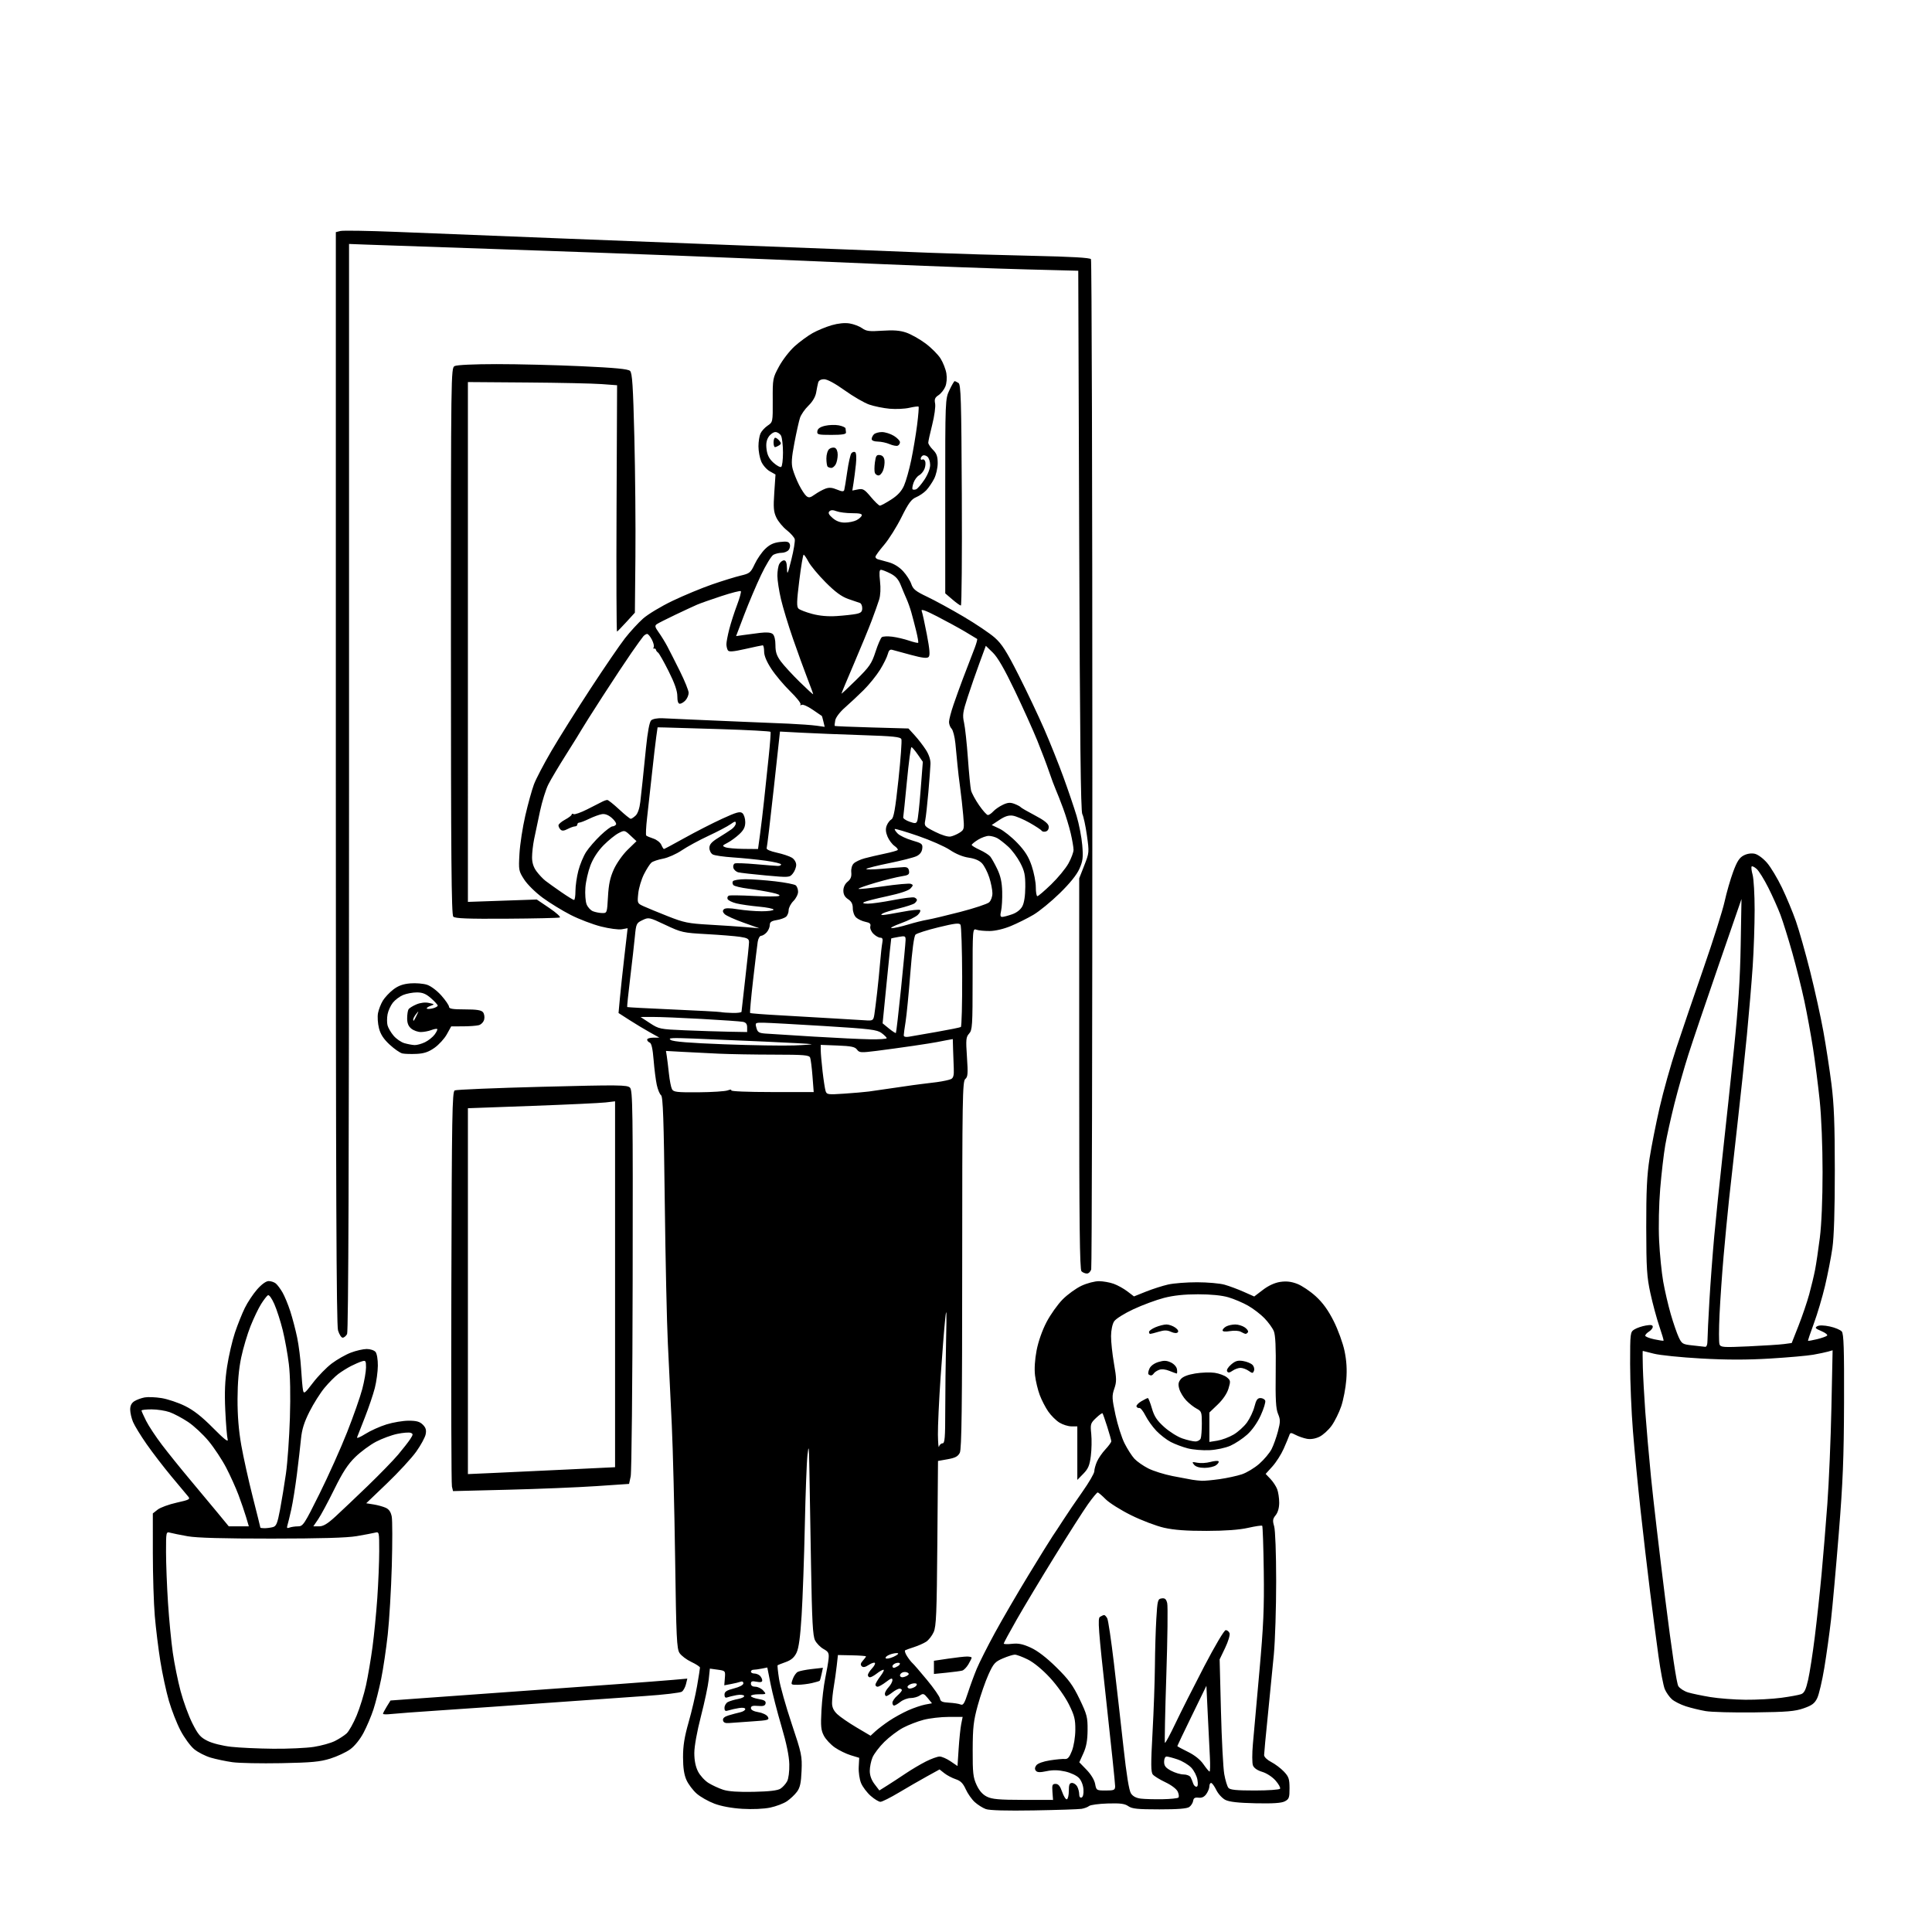 <svg version="1.1" xmlns="http://www.w3.org/2000/svg" xmlns:xlink="http://www.w3.org/1999/xlink" width="1024" height="1024" viewBox="0 0 1024 1024"><path stroke="none" fill="black" fill-rule="evenodd" d="M548.0,959.551C533.317,959.799 524.458,959.552 522.5,958.841C520.85,958.241 518.204,956.569 516.62,955.125C515.036,953.681 512.892,950.62 511.855,948.323C510.438,945.182 509.121,943.865 506.548,943.016C504.665,942.394 501.967,940.976 500.552,939.863L497.98,937.839L491.24,941.557C487.533,943.602 480.838,947.463 476.361,950.137C471.885,952.812 467.513,955.0 466.646,955.0C465.779,955.0 463.458,953.585 461.488,951.855C459.518,950.125 457.226,947.088 456.395,945.105C455.561,943.112 455,939.304 455.142,936.59L455.399,931.68L450.95,930.33C448.502,929.587 444.7,927.735 442.5,926.213C440.3,924.692 437.679,921.884 436.676,919.974C435.136,917.041 434.936,914.941 435.391,906.5C435.687,901.0 436.589,893.35 437.394,889.5C438.2,885.65 439.003,880.962 439.179,879.082C439.453,876.163 439.063,875.424 436.5,874.011C434.85,873.102 432.826,871.04 432.001,869.429C430.787,867.057 430.381,859.469 429.863,829.5C429.512,809.15 429.115,786.2 428.981,778.5C428.77,766.39 428.636,765.378 427.987,771.0C427.574,774.575 426.938,791.45 426.574,808.5C426.209,825.55 425.45,846.925 424.886,856.0C424.161,867.669 423.368,873.519 422.18,875.981C420.974,878.48 419.372,879.869 416.5,880.908C414.3,881.703 412.347,882.465 412.161,882.6C411.974,882.734 412.31,885.99 412.906,889.835C413.503,893.679 416.512,904.353 419.592,913.554C424.896,929.394 425.175,930.724 424.847,938.569C424.576,945.041 424.042,947.473 422.408,949.677C421.257,951.23 418.867,953.486 417.096,954.692C415.326,955.897 411.317,957.417 408.188,958.069C404.836,958.768 398.804,959.033 393.5,958.715C387.861,958.377 382.322,957.358 378.668,955.985C375.46,954.781 371.227,952.382 369.261,950.656C367.295,948.93 364.867,945.713 363.865,943.509C362.592,940.706 362.037,937.062 362.022,931.393C362.006,925.359 362.758,920.627 364.965,912.893C366.596,907.177 368.621,898.504 369.465,893.619C370.309,888.734 371.0,884.349 371.0,883.874C371.0,883.399 368.943,882.043 366.429,880.862C363.915,879.68 361.103,877.56 360.179,876.151C358.692,873.883 358.423,868.153 357.83,826.045C357.461,799.895 356.662,767.925 356.052,755.0C355.443,742.075 354.508,722.725 353.975,712.0C353.441,701.275 352.706,667.525 352.34,637.0C351.817,593.294 351.4,581.287 350.377,580.5C349.663,579.95 348.639,577.475 348.102,575.0C347.564,572.525 346.812,566.588 346.429,561.806C345.956,555.89 345.297,552.944 344.367,552.587C343.615,552.299 343.0,551.599 343.0,551.031C343.0,550.464 344.462,549.992 346.25,549.982L349.5,549.964L344.5,547.19C341.75,545.664 336.876,542.73 333.668,540.668L327.837,536.92L328.542,529.21C328.93,524.97 330.015,514.857 330.952,506.737L332.657,491.974L329.579,492.531C327.879,492.838 322.915,492.178 318.5,491.057C314.1,489.94 306.9,487.189 302.5,484.943C298.1,482.696 291.434,478.612 287.688,475.866C283.881,473.076 279.539,468.806 277.846,466.187C274.912,461.647 274.833,461.218 275.324,452.5C275.602,447.55 277.003,438.429 278.436,432.232C279.869,426.034 281.924,418.609 283.002,415.732C284.081,412.854 288.253,404.875 292.273,398.0C296.293,391.125 305.615,376.275 312.989,365.0C320.362,353.725 328.584,341.701 331.259,338.281C333.934,334.86 338.233,330.18 340.812,327.88C343.39,325.58 350.45,321.333 356.5,318.442C362.55,315.551 372.0,311.632 377.5,309.733C383.0,307.835 389.8,305.738 392.61,305.075C397.352,303.955 397.885,303.516 400.005,298.99C401.261,296.307 403.761,292.686 405.559,290.943C407.955,288.62 410.049,287.636 413.397,287.259C417.024,286.85 418.094,287.082 418.594,288.385C418.94,289.287 418.668,290.695 417.989,291.513C417.311,292.331 415.656,293 414.312,293C412.968,293 410.995,293.467 409.928,294.038C408.861,294.61 405.912,299.447 403.375,304.788C400.838,310.13 396.823,319.597 394.452,325.826L390.142,337.152L393.821,336.618C395.844,336.324 399.876,335.796 402.78,335.444C406.324,335.014 408.542,335.205 409.53,336.025C410.444,336.783 411,339.032 411.0,341.972C411.0,345.618 411.661,347.592 413.889,350.6C415.478,352.745 419.978,357.638 423.889,361.473C427.8,365.308 431.0,368.223 431.0,367.95C431.0,367.678 429.605,363.865 427.901,359.477C426.196,355.09 422.77,345.65 420.287,338.5C417.804,331.35 414.934,321.9 413.91,317.5C412.886,313.1 412.037,307.558 412.024,305.184C412.011,302.811 412.466,299.998 413.035,298.934C413.605,297.87 414.73,297 415.535,297C416.574,297.0 417.032,298.235 417.111,301.25C417.21,305.007 417.482,304.459 419.458,296.521C420.687,291.583 421.484,286.741 421.227,285.761C420.971,284.781 419.068,282.638 416.999,280.999C414.93,279.361 412.45,276.361 411.488,274.333C410.031,271.262 409.847,269.047 410.386,261.073L411.033,251.5L407.975,249.773C406.293,248.823 404.261,246.475 403.458,244.555C402.656,242.635 402.0,239.046 402.0,236.579C402.0,234.112 402.478,231.045 403.062,229.764C403.646,228.482 405.361,226.602 406.873,225.585C409.615,223.742 409.622,223.706 409.564,212.119C409.506,200.739 409.575,200.37 412.925,194.187C414.806,190.715 418.533,185.908 421.207,183.504C423.881,181.099 428.15,177.969 430.693,176.548C433.236,175.127 437.777,173.249 440.784,172.374C444.234,171.372 447.736,171.022 450.271,171.427C452.481,171.781 455.481,172.918 456.936,173.955C459.192,175.561 460.78,175.757 467.672,175.285C473.574,174.881 476.99,175.149 480.307,176.28C482.808,177.132 487.368,179.686 490.441,181.956C493.513,184.226 497.137,187.841 498.494,189.99C499.85,192.139 501.251,195.715 501.606,197.937C501.992,200.352 501.758,203.17 501.025,204.94C500.35,206.569 498.73,208.602 497.425,209.457C495.538,210.694 495.17,211.6 495.627,213.887C495.944,215.469 495.257,220.5 494.101,225.072C492.946,229.642 492.0,233.95 492.0,234.645C492.0,235.34 493.125,237.034 494.5,238.409C496.44,240.349 497.0,241.937 497.0,245.494C497.0,248.05 496.153,251.722 495.087,253.79C494.035,255.83 492.171,258.562 490.945,259.86C489.72,261.158 487.3,262.813 485.568,263.536C483.033,264.595 481.514,266.67 477.777,274.176C475.225,279.304 471.081,285.899 468.568,288.832C466.056,291.764 464,294.591 464.0,295.113C464,295.635 464.562,296.222 465.25,296.417C465.938,296.612 468.507,297.319 470.959,297.989C473.789,298.761 476.614,300.511 478.689,302.776C480.488,304.74 482.44,307.804 483.028,309.585C483.916,312.275 485.345,313.417 491.452,316.317C495.497,318.238 504.138,322.956 510.653,326.801C517.169,330.647 524.622,335.664 527.216,337.952C531.013,341.3 533.482,345.174 539.878,357.819C544.247,366.458 550.345,379.31 553.428,386.379C556.511,393.448 561.102,404.917 563.629,411.866C566.157,418.815 569.294,428.049 570.6,432.386C571.907,436.723 573.264,443.728 573.616,447.951C574.165,454.527 573.947,456.33 572.105,460.494C570.704,463.662 567.073,468.172 561.691,473.429C557.147,477.868 550.87,483.01 547.743,484.855C544.616,486.7 539.232,489.38 535.779,490.812C531.98,492.387 527.525,493.432 524.5,493.457C521.75,493.481 518.598,493.167 517.497,492.761C515.523,492.033 515.493,492.426 515.497,518.9C515.5,543.65 515.354,545.94 513.65,547.829C511.994,549.664 511.873,550.967 512.505,560.23C513.108,569.085 512.978,570.773 511.605,571.913C510.152,573.119 509.999,582.44 509.985,670.372C509.974,746.109 509.695,768.051 508.719,770.0C507.749,771.938 506.309,772.707 502.315,773.419L497.162,774.338L496.809,817.919C496.508,855.097 496.222,862.021 494.865,865.046C493.989,866.996 492.199,869.29 490.886,870.144C489.574,870.998 486.7,872.274 484.5,872.98C482.3,873.685 480.168,874.452 479.761,874.683C479.355,874.915 479.799,876.318 480.747,877.802C481.696,879.286 482.997,880.95 483.638,881.5C484.278,882.05 487.752,886.07 491.356,890.434C494.96,894.797 498.042,899.233 498.205,900.291C498.439,901.814 499.435,902.265 503.0,902.459C505.475,902.595 508.239,903.026 509.142,903.418C510.478,903.998 511.194,902.862 512.985,897.316C514.196,893.567 516.313,887.8 517.69,884.5C519.068,881.2 523.383,872.65 527.279,865.5C531.176,858.35 539.267,844.447 545.259,834.605C551.251,824.763 556.969,815.538 557.965,814.105C558.961,812.672 561.509,808.8 563.628,805.5C565.746,802.2 570.296,795.504 573.74,790.621C577.183,785.737 580.0,780.885 580.0,779.838C580.0,778.792 580.628,776.488 581.396,774.718C582.163,772.948 584.188,770.01 585.896,768.188C587.603,766.367 589.0,764.436 589.0,763.897C589.0,763.359 588.038,759.899 586.862,756.209C585.687,752.519 584.557,749.308 584.352,749.073C584.147,748.838 582.594,749.963 580.9,751.573C578.005,754.326 577.855,754.827 578.382,760.0C578.69,763.025 578.592,768.279 578.163,771.675C577.531,776.692 576.787,778.461 574.192,781.114L571.0,784.38L571.0,770.19L571.0,756.0L567.868,756.0C566.145,756.0 563.283,755.102 561.507,754.004C559.731,752.907 557.069,750.264 555.591,748.132C554.114,746 552.082,742.06 551.077,739.378C550.071,736.695 548.951,732.025 548.588,729.0C548.174,725.545 548.483,720.611 549.42,715.731C550.323,711.024 552.4,705.112 554.69,700.731C556.769,696.754 560.612,691.342 563.232,688.705C565.851,686.068 570.358,682.81 573.247,681.465C576.15,680.113 580.289,679.035 582.5,679.054C584.7,679.072 588.188,679.69 590.252,680.427C592.316,681.163 595.585,682.972 597.517,684.445L601.031,687.125L607.401,684.576C610.905,683.175 616.185,681.484 619.136,680.819C622.086,680.155 629.0,679.617 634.5,679.625C640.0,679.633 646.525,680.207 649.0,680.902C651.475,681.597 656.034,683.29 659.132,684.666L664.764,687.167L669.377,683.646C672.334,681.389 675.624,679.879 678.537,679.442C681.785,678.955 684.363,679.249 687.559,680.469C690.02,681.409 694.438,684.376 697.377,687.062C701.119,690.482 703.968,694.425 706.887,700.222C709.179,704.775 711.759,711.875 712.622,716.0C713.713,721.222 713.998,725.895 713.56,731.384C713.214,735.721 712.013,741.994 710.89,745.325C709.768,748.656 707.474,753.298 705.792,755.64C704.11,757.982 701.175,760.638 699.27,761.542C697.09,762.577 694.637,762.964 692.653,762.588C690.919,762.258 688.242,761.333 686.705,760.53C684.178,759.212 683.854,759.236 683.331,760.786C683.012,761.729 681.679,764.924 680.368,767.887C679.058,770.85 676.373,775.058 674.403,777.239L670.821,781.204L673.347,783.852C674.736,785.308 676.351,787.767 676.936,789.315C677.521,790.863 678.0,794.076 678.0,796.454C678.0,799.185 677.312,801.628 676.134,803.083C674.562,805.024 674.434,805.948 675.321,808.944C675.934,811.017 676.381,823.134 676.393,838.0C676.404,852.025 675.846,869.575 675.154,877.0C674.461,884.425 673.019,899.05 671.949,909.5C670.879,919.95 670.003,929.278 670.002,930.23C670.001,931.22 671.603,932.784 673.75,933.888C675.812,934.949 678.84,937.227 680.477,938.95C683.051,941.66 683.457,942.848 683.477,947.748C683.497,952.783 683.222,953.559 681.0,954.732C679.212,955.676 674.797,955.973 665.5,955.776C656.417,955.583 651.596,955.048 649.5,954.0C647.85,953.175 645.675,950.812 644.668,948.75C643.66,946.688 642.422,945.0 641.918,945.0C641.413,945.0 641.0,945.8 641.0,946.777C641.0,947.755 640.281,949.582 639.402,950.836C638.304,952.404 637.006,953.021 635.251,952.809C633.344,952.578 632.623,952.999 632.405,954.473C632.243,955.558 631.326,957.02 630.365,957.723C629.143,958.616 624.383,959.0 614.531,959.0C602.919,959.0 600.021,958.703 598.03,957.308C596.129,955.977 593.791,955.673 587.068,955.884C582.368,956.031 577.945,956.63 577.24,957.216C576.535,957.801 574.73,958.48 573.229,958.725C571.728,958.97 560.375,959.341 548.0,959.551zM542.317,953.977L558.135,954.0L557.817,949.75C557.542,946.061 557.764,945.5 559.5,945.5C560.956,945.5 561.9,946.657 562.972,949.759C563.782,952.102 564.907,953.86 565.472,953.667C566.038,953.474 566.5,951.444 566.5,949.157C566.5,945.894 566.87,944.998 568.215,944.999C569.158,944.999 570.395,945.87 570.965,946.934C571.534,947.998 572.0,949.836 572.0,951.018C572.0,952.306 572.501,952.99 573.25,952.724C574.016,952.453 574.407,950.806 574.26,948.466C574.117,946.204 573.145,943.719 571.874,942.366C570.662,941.076 567.474,939.578 564.543,938.922C560.906,938.108 557.966,938.059 554.697,938.756C551.241,939.493 549.778,939.438 549.035,938.543C548.357,937.725 548.431,936.793 549.267,935.652C550.005,934.644 552.908,933.591 556.5,933.028C559.8,932.511 563.375,932.181 564.445,932.294C565.902,932.448 566.83,931.37 568.141,928.0C569.145,925.419 569.914,920.678 569.946,916.884C569.992,911.254 569.476,909.222 566.482,903.237C564.478,899.231 560.166,893.182 556.462,889.182C552.504,884.906 547.935,881.15 544.784,879.579C541.937,878.161 538.833,877.0 537.887,877.0C536.94,877.0 534.077,877.895 531.525,878.989C527.373,880.769 526.57,881.672 523.899,887.563C522.257,891.184 519.716,898.501 518.252,903.824C515.975,912.103 515.584,915.521 515.545,927.5C515.506,939.691 515.772,942.089 517.608,946.056C519.038,949.146 520.808,951.151 523.108,952.284C525.837,953.628 529.592,953.959 542.317,953.977zM616.17,953.625C620.389,953.552 624.175,953.159 624.583,952.75C624.991,952.342 624.833,950.929 624.232,949.61C623.595,948.212 620.882,946.143 617.731,944.653C614.757,943.246 611.739,941.39 611.025,940.53C609.971,939.26 609.941,935.062 610.867,918.233C611.494,906.83 612.06,890.975 612.126,883.0C612.191,875.025 612.527,863.775 612.873,858.0C613.461,848.146 613.636,847.481 615.715,847.185C617.427,846.942 618.091,847.509 618.641,849.685C619.032,851.233 618.823,868.438 618.177,887.917C617.53,907.397 617.197,923.531 617.437,923.771C617.678,924.011 620.2,919.323 623.042,913.354C625.885,907.384 632.722,893.837 638.235,883.25C644.002,872.177 648.855,864.0 649.661,864.0C650.432,864.0 651.343,864.73 651.685,865.623C652.029,866.518 650.991,869.993 649.37,873.373L646.432,879.5L647.136,907.0C647.523,922.125 648.31,937.135 648.884,940.355C649.459,943.575 650.45,946.838 651.087,947.605C651.967,948.666 655.318,949.0 665.063,949.0C672.114,949.0 678.143,948.577 678.463,948.06C678.783,947.543 677.706,945.596 676.07,943.733C674.371,941.798 671.341,939.819 669.003,939.119C666.401,938.339 664.608,937.093 664.081,935.696C663.626,934.488 663.61,929.45 664.047,924.5C664.484,919.55 666.035,902.225 667.494,886.0C669.674,861.758 670.089,852.281 669.823,832.832C669.646,819.814 669.275,808.95 669.0,808.688C668.725,808.427 665.35,808.925 661.5,809.794C656.858,810.842 649.447,811.385 639.5,811.406C628.929,811.428 622.285,810.938 617.0,809.745C612.875,808.814 605.0,805.822 599.5,803.097C594.0,800.371 587.925,796.548 586.0,794.602C584.075,792.656 582.185,791.049 581.801,791.032C581.416,791.014 579.101,793.812 576.656,797.25C574.211,800.688 566.237,813.175 558.935,825.0C551.633,836.825 542.586,851.895 538.83,858.489C535.073,865.083 532.0,870.765 532.0,871.116C532.0,871.467 533.98,871.531 536.401,871.258C539.743,870.882 542.137,871.374 546.355,873.305C549.973,874.961 554.699,878.596 559.907,883.728C566.449,890.174 568.686,893.235 572.202,900.554C576.124,908.718 576.495,910.155 576.44,917.0C576.396,922.454 575.789,925.803 574.215,929.275L572.05,934.049L575.915,938.032C578.23,940.417 580.043,943.415 580.435,945.507C581.079,948.939 581.177,949.0 586.045,949.0C590.504,949.0 591.004,948.775 591.045,946.75C591.069,945.513 588.94,925.016 586.313,901.203C582.148,863.457 581.726,857.785 583.018,856.968C583.833,856.452 584.822,856.024 585.215,856.015C585.608,856.007 586.35,856.788 586.865,857.75C587.379,858.712 588.967,869.4 590.395,881.5C591.822,893.6 594.092,913.553 595.44,925.841C597.069,940.702 598.404,948.968 599.427,950.53C600.462,952.109 602.199,953.021 604.733,953.318C606.805,953.56 611.952,953.698 616.17,953.625zM399.5,949.706C407.824,949.526 412.171,949.01 413.69,948.021C414.894,947.236 416.469,945.487 417.19,944.134C417.948,942.71 418.434,938.901 418.344,935.087C418.241,930.702 416.85,923.966 414.183,914.936C411.979,907.476 409.392,897.421 408.433,892.592L406.689,883.812L403.72,884.406C402.086,884.733 400.131,885.0 399.375,885.0C398.619,885.0 398.0,885.45 398.0,886.0C398.0,886.55 398.81,887.0 399.8,887.0C400.79,887.0 402.14,887.54 402.8,888.2C403.46,888.86 404.0,889.974 404.0,890.675C404.0,891.558 403.078,891.766 401.0,891.35C398.651,890.88 398.0,891.103 398.0,892.375C398.0,893.413 398.847,894.0 400.345,894.0C401.635,894.0 403.505,894.9 404.5,896.0C406.282,897.97 406.247,898.0 402.155,898.0C399.87,898.0 398.0,898.41 398.0,898.912C398.0,899.414 399.825,900.132 402.055,900.509C405.095,901.023 406.027,901.608 405.78,902.847C405.529,904.105 404.559,904.422 401.725,904.172C398.945,903.927 398.0,904.221 398.0,905.334C398.0,906.294 399.427,907.065 402.013,907.502C404.32,907.892 406.434,908.942 406.985,909.972C407.865,911.617 407.186,911.814 398.722,912.37C393.65,912.703 388.162,913.094 386.527,913.238C384.424,913.423 383.458,913.016 383.223,911.846C382.995,910.711 383.928,909.876 386.195,909.185C388.013,908.632 390.738,907.906 392.25,907.571C393.762,907.236 395.0,906.471 395.0,905.872C395.0,905.204 393.738,904.977 391.75,905.286C389.962,905.564 387.488,906.116 386.25,906.512C384.406,907.103 384.0,906.857 384.0,905.152C384.0,904.007 384.796,902.644 385.768,902.124C386.741,901.603 389.212,900.863 391.26,900.479C393.307,900.095 394.71,899.34 394.377,898.801C394.038,898.253 392.245,898.107 390.314,898.469C388.413,898.825 386.215,899.364 385.429,899.666C384.482,900.029 384.0,899.535 384.0,898.199C384.0,896.619 385.079,895.908 389.0,894.903C392.047,894.123 394.0,893.068 394.0,892.204C394.0,891.386 393.396,891.018 392.571,891.334C391.785,891.636 389.509,892.189 387.512,892.564L383.883,893.245L384.191,889.391C384.497,885.57 384.466,885.533 380.372,884.968L376.243,884.398L375.632,890.244C375.296,893.459 373.442,902.2 371.511,909.667C369.422,917.747 368.0,925.642 368.0,929.162C368.0,933.075 368.667,936.387 369.969,938.939C371.052,941.062 373.56,943.801 375.543,945.027C377.526,946.252 381.027,947.865 383.324,948.61C386.121,949.518 391.463,949.88 399.5,949.706zM470.291,946.335C472.606,944.884 476.975,942.027 480.0,939.987C483.025,937.946 487.848,935.09 490.717,933.638C493.586,932.187 496.872,931.0 498.02,931.0C499.167,931.0 501.77,932.133 503.803,933.518L507.5,936.035L508.108,926.768C508.442,921.67 509.054,915.812 509.469,913.75L510.223,910.0L502.821,910.0C498.751,910.0 492.772,910.69 489.535,911.533C486.298,912.376 481.366,914.289 478.575,915.783C475.784,917.277 471.338,920.64 468.697,923.256C466.055,925.872 463.242,929.57 462.447,931.474C461.651,933.378 461.0,936.595 461.0,938.623C461.0,941.032 461.881,943.467 463.541,945.642L466.082,948.974L470.291,946.335zM634.099,947.0C634.879,947.0 635.066,945.795 634.668,943.344C634.342,941.333 632.868,938.428 631.393,936.889C629.919,935.349 626.672,933.395 624.178,932.545C621.684,931.695 619.049,931.0 618.322,931.0C617.544,931.0 617.0,932.141 617.0,933.773C617.0,935.947 617.799,936.972 620.699,938.523C622.733,939.61 625.717,940.5 627.329,940.5C628.942,940.5 630.62,941.175 631.058,942.0C631.497,942.825 632.099,944.288 632.396,945.25C632.694,946.212 633.46,947.0 634.099,947.0zM641.085,938.962C641.406,938.983 641.485,935.513 641.26,931.25C641.035,926.987 640.528,916.75 640.133,908.5L639.416,893.5L631.708,909.326C627.469,918.03 624.0,925.29 624.0,925.458C624.0,925.627 626.518,926.997 629.595,928.503C633.167,930.25 636.15,932.629 637.845,935.082C639.305,937.195 640.763,938.941 641.085,938.962zM149.0,934.52C138.275,934.724 126.662,934.49 123.193,934C119.724,933.51 114.549,932.425 111.693,931.589C108.837,930.753 104.88,928.727 102.901,927.086C100.922,925.446 97.685,921.026 95.708,917.264C93.732,913.503 90.945,906.392 89.515,901.463C88.085,896.533 86.05,887.1 84.992,880.5C83.934,873.9 82.608,863.1 82.045,856.5C81.481,849.9 81.016,834.97 81.01,823.323L81.0,802.145L83.567,800.126C84.979,799.015 89.503,797.357 93.621,796.441C100.391,794.935 100.973,794.619 99.707,793.138C98.937,792.237 94.939,787.45 90.823,782.5C86.707,777.55 80.786,769.839 77.666,765.364C74.546,760.889 71.32,755.616 70.497,753.646C69.673,751.676 69.0,748.71 69.0,747.055C69,745.016 69.726,743.594 71.25,742.645C72.487,741.874 74.928,740.982 76.674,740.662C78.42,740.342 82.47,740.506 85.674,741.027C88.878,741.548 94.425,743.41 98.0,745.164C102.604,747.423 106.953,750.829 112.91,756.844C118.869,762.859 121.129,764.63 120.664,762.917C120.303,761.588 119.735,754.65 119.402,747.5C118.962,738.038 119.226,731.712 120.371,724.259C121.237,718.626 123.102,710.569 124.517,706.354C125.932,702.14 128.289,696.242 129.755,693.248C131.221,690.253 134.164,685.823 136.295,683.402C138.691,680.68 141.019,679.0 142.394,679.0C143.617,679.0 145.31,679.562 146.155,680.25C147.001,680.938 148.607,683.075 149.723,685.0C150.839,686.925 152.699,691.425 153.855,695.0C155.012,698.575 156.653,704.842 157.503,708.927C158.352,713.012 159.29,720.437 159.587,725.427C159.885,730.417 160.343,735.554 160.606,736.843C161.038,738.955 161.563,738.559 165.922,732.843C168.583,729.354 173.05,724.774 175.85,722.665C178.649,720.556 183.208,717.969 185.981,716.915C188.753,715.862 192.537,715.0 194.388,715.0C196.24,715.0 198.333,715.696 199.038,716.546C199.773,717.431 200.298,720.557 200.267,723.856C200.238,727.026 199.51,732.364 198.651,735.719C197.791,739.073 195.441,746.021 193.427,751.159C191.414,756.296 189.535,761.09 189.253,761.811C188.971,762.531 190.936,761.728 193.62,760.025C196.304,758.322 201.36,756.044 204.855,754.964C208.351,753.884 213.638,753.0 216.605,753.0C220.756,753.0 222.485,753.485 224.104,755.104C225.691,756.691 226.06,757.951 225.605,760.226C225.273,761.886 223.015,766.028 220.587,769.43C218.16,772.831 211.209,780.373 205.14,786.188L194.106,796.761L198.02,797.387C200.173,797.732 203.067,798.529 204.451,799.16C206.19,799.952 207.173,801.405 207.635,803.867C208.002,805.825 208.015,817.569 207.664,829.964C207.312,842.359 206.346,858.719 205.517,866.32C204.688,873.922 203.121,884.497 202.035,889.82C200.949,895.144 199.105,902.425 197.939,906.0C196.772,909.575 194.409,915.157 192.687,918.404C190.818,921.931 187.969,925.459 185.614,927.165C183.445,928.736 178.707,930.95 175.085,932.085C169.618,933.798 165.189,934.211 149.0,934.52zM144.808,926.869C152.678,926.941 162.353,926.5 166.308,925.888C170.264,925.276 175.3,923.876 177.5,922.775C179.7,921.675 182.497,919.861 183.716,918.745C184.935,917.629 187.325,913.369 189.027,909.28C190.73,905.19 192.969,897.942 194.004,893.172C195.038,888.402 196.579,879.325 197.428,873.0C198.277,866.675 199.423,854.975 199.976,847.0C200.528,839.025 200.985,827.839 200.99,822.142C201,811.897 200.975,811.789 198.75,812.346C197.512,812.655 193.125,813.484 189.0,814.188C183.834,815.07 169.828,815.473 144.0,815.484C118.36,815.495 104.286,815.105 99.5,814.251C95.65,813.565 91.487,812.725 90.25,812.385C88.017,811.771 88.0,811.847 88.0,822.65C88.0,828.636 88.469,840.726 89.042,849.517C89.615,858.308 90.762,870.225 91.593,876.0C92.423,881.775 94.28,890.933 95.721,896.351C97.161,901.77 99.961,909.42 101.944,913.351C105.002,919.417 106.226,920.836 110.024,922.72C112.605,924.001 117.887,925.321 122.5,925.84C126.9,926.334 136.939,926.797 144.808,926.869zM463.958,917.635C465.356,916.348 468.65,913.848 471.278,912.08C473.907,910.311 478.461,907.801 481.4,906.502C484.339,905.202 488.37,903.834 490.358,903.461L493.972,902.783L491.736,900.037C489.743,897.591 489.285,897.439 487.527,898.646C486.443,899.391 484.264,900.0 482.685,900.0C481.107,900.0 478.671,900.9 477.273,902.0C475.874,903.1 474.341,904.0 473.865,904.0C473.389,904.0 473.0,903.322 473.0,902.493C473.0,901.665 474.125,900.009 475.5,898.813C476.875,897.618 478.0,896.27 478.0,895.82C478.0,895.369 477.438,895.01 476.75,895.022C476.062,895.034 474.375,895.924 473.0,897.0C471.625,898.076 470.163,898.966 469.75,898.978C469.337,898.99 469.0,898.41 469.0,897.689C469.0,896.967 469.9,895.411 471.0,894.23C472.1,893.05 473.0,891.367 473.0,890.491C473.0,889.225 472.314,889.422 469.656,891.449C467.816,892.852 465.791,894.0 465.156,894.0C464.52,894.0 464.0,893.52 464.0,892.933C464.0,892.347 465.178,890.322 466.619,888.433C468.059,886.545 468.795,885.0 468.254,885.0C467.712,885.0 466.126,885.9 464.727,887.0C463.329,888.1 461.693,889.0 461.092,889.0C460.492,889.0 460.0,888.467 460.0,887.814C460.0,887.162 460.977,885.589 462.171,884.318C463.364,883.048 464.053,881.72 463.702,881.368C463.35,881.017 461.875,881.507 460.424,882.458C458.551,883.685 457.476,883.876 456.717,883.117C455.957,882.357 456.133,881.51 457.324,880.195C458.246,879.176 458.996,878.153 458.991,877.921C458.986,877.69 455.638,877.433 451.55,877.352L444.118,877.204L443.488,882.852C443.141,885.958 442.439,890.945 441.928,893.934C441.418,896.922 441.0,900.841 441.0,902.643C441.0,904.916 441.842,906.72 443.75,908.534C445.262,909.973 449.856,913.135 453.958,915.562L461.416,919.975L463.958,917.635zM207.25,908.47C204.912,908.741 203.0,908.686 203.0,908.349C203.0,908.012 203.895,906.288 204.989,904.519L206.977,901.301L223.239,900.117C232.182,899.466 254.8,897.838 273.5,896.5C292.2,895.162 316.95,893.379 328.5,892.539C340.05,891.698 352.828,890.715 356.896,890.354L364.293,889.698L363.592,892.599C363.206,894.194 362.248,895.994 361.463,896.597C360.677,897.201 351.815,898.249 341.767,898.927C331.72,899.605 308.425,901.247 290.0,902.576C271.575,903.906 246.375,905.665 234.0,906.486C221.625,907.307 209.588,908.2 207.25,908.47zM930.0,907.61C918.725,907.75 907.025,907.438 904.0,906.916C900.975,906.395 896.25,905.244 893.5,904.359C890.75,903.474 887.43,901.793 886.121,900.625C884.813,899.456 883.129,897.061 882.38,895.302C881.63,893.544 880.125,885.669 879.035,877.802C877.945,869.936 875.93,854.5 874.557,843.5C873.184,832.5 870.925,813.15 869.536,800.5C868.148,787.85 866.334,769.027 865.506,758.671C864.678,748.316 864.0,732.238 864.0,722.944C864.0,706.505 864.061,706.008 866.25,704.635C867.487,703.859 870.188,702.929 872.25,702.567C875.003,702.084 876.0,702.256 876.0,703.214C876.0,703.932 875.1,705.081 874.0,705.768C872.9,706.455 872.0,707.427 872.0,707.927C872.0,708.428 874.132,709.293 876.737,709.848C879.343,710.404 881.592,710.742 881.735,710.598C881.878,710.455 880.859,706.999 879.469,702.919C878.079,698.838 875.961,691.0 874.762,685.5C872.856,676.754 872.577,672.366 872.542,650.5C872.511,631.244 872.914,622.858 874.295,614.0C875.281,607.675 877.686,595.525 879.639,587.0C881.591,578.475 885.57,564.3 888.479,555.5C891.388,546.7 897.908,527.575 902.967,513.0C908.027,498.425 913.025,482.6 914.074,477.833C915.123,473.065 917.17,465.959 918.622,462.04C920.665,456.53 921.93,454.571 924.205,453.394C926.035,452.448 928.247,452.115 930.061,452.513C931.715,452.877 934.531,454.958 936.573,457.327C938.551,459.622 942.113,465.55 944.487,470.5C946.862,475.45 950.175,483.407 951.85,488.182C953.525,492.957 956.933,504.987 959.424,514.915C961.915,524.844 965.071,539.162 966.437,546.734C967.803,554.305 969.722,566.8 970.701,574.5C972.077,585.321 972.484,595.766 972.491,620.5C972.497,641.428 972.052,655.614 971.206,661.5C970.494,666.45 968.741,675.45 967.31,681.5C965.88,687.55 963.213,696.526 961.385,701.447C959.556,706.368 958.174,710.507 958.312,710.646C958.451,710.784 960.575,710.409 963.032,709.811C965.49,709.213 967.897,708.367 968.382,707.93C968.866,707.494 967.516,706.403 965.382,705.507C962.143,704.147 961.777,703.721 963.172,702.932C964.239,702.33 966.659,702.377 969.857,703.063C972.614,703.654 975.461,704.854 976.185,705.728C977.223,706.984 977.475,714.918 977.382,743.41C977.287,772.706 976.765,785.712 974.612,812.5C973.153,830.65 971.292,851.35 970.477,858.5C969.662,865.65 968.065,877.125 966.927,884.0C965.79,890.875 964.104,898.075 963.18,900.0C961.822,902.829 960.446,903.869 956.0,905.428C951.377,907.048 947.23,907.396 930.0,907.61zM925.091,900.901C930.916,900.955 939.466,900.493 944.091,899.874C948.716,899.255 953.47,898.382 954.656,897.934C956.319,897.307 957.165,895.563 958.355,890.31C959.203,886.565 960.792,876.3 961.886,867.5C962.98,858.7 964.585,843.85 965.453,834.5C966.321,825.15 967.711,808.275 968.541,797.0C969.371,785.725 970.336,762.816 970.686,746.091L971.322,715.683L968.911,716.375C967.585,716.756 964.025,717.504 961.0,718.039C957.975,718.573 947.701,719.482 938.168,720.059C925.924,720.8 915.167,720.791 901.522,720.026C890.899,719.431 879.664,718.282 876.555,717.472C873.446,716.663 870.812,715.999 870.701,715.998C870.591,715.996 870.609,719.934 870.741,724.748C870.874,729.561 871.448,740.025 872.016,748.0C872.585,755.975 873.962,771.725 875.076,783.0C876.191,794.275 879.584,823.3 882.617,847.5C886.105,875.332 888.655,892.309 889.556,893.7C890.34,894.911 892.673,896.407 894.741,897.025C896.808,897.644 902.1,898.747 906.5,899.476C910.9,900.205 919.266,900.847 925.091,900.901zM482.25,894.985C482.938,894.976 484.162,894.551 484.971,894.039C485.78,893.527 486.152,892.818 485.796,892.463C485.441,892.108 484.217,892.114 483.075,892.476C481.934,892.838 481.0,893.554 481.0,894.067C481.0,894.58 481.562,894.993 482.25,894.985zM422.802,892.976C419.119,893 419.108,892.988 420.157,889.979C420.736,888.317 421.951,886.579 422.855,886.116C423.76,885.653 427.125,884.979 430.334,884.618L436.167,883.963L435.467,887.231C435.082,889.029 434.63,890.652 434.462,890.837C434.295,891.023 432.435,891.575 430.329,892.064C428.223,892.552 424.836,892.963 422.802,892.976zM478.25,888.985C478.938,888.976 480.111,888.583 480.857,888.11C481.847,887.482 481.901,887.057 481.059,886.536C480.424,886.144 479.251,886.074 478.452,886.38C477.653,886.686 477.0,887.401 477.0,887.969C477.0,888.536 477.562,888.993 478.25,888.985zM501.75,886.555L495.0,887.233L495.0,883.738L495.0,880.243L502.541,879.122C506.688,878.505 511.188,878.0 512.541,878.0C513.893,878.0 515.0,878.268 515.0,878.596C515.0,878.923 514.228,880.499 513.284,882.097C512.34,883.695 510.877,885.199 510.034,885.44C509.19,885.681 505.462,886.183 501.75,886.555zM473.75,883.985C474.163,883.976 475.162,883.551 475.971,883.039C476.78,882.527 477.182,881.849 476.864,881.531C476.546,881.213 475.547,881.237 474.643,881.583C473.739,881.93 473.0,882.616 473.0,883.107C473.0,883.598 473.337,883.993 473.75,883.985zM473.594,878.134C475.585,877.235 476.568,876.369 475.778,876.21C474.989,876.05 473.113,876.387 471.611,876.958C470.109,877.529 469.126,878.395 469.427,878.882C469.728,879.369 471.603,879.032 473.594,878.134zM140.25,809.986C141.488,809.979 143.464,809.714 144.643,809.398C146.445,808.914 147.047,807.444 148.425,800.161C149.327,795.398 150.738,786.775 151.561,781.0C152.384,775.225 153.326,761.95 153.654,751.5C154.028,739.55 153.823,728.975 153.1,723.0C152.467,717.775 151.005,709.675 149.85,705.0C148.694,700.325 146.691,694.105 145.397,691.177C144.02,688.06 142.605,686.126 141.982,686.511C141.397,686.872 139.785,688.965 138.399,691.161C137.012,693.357 134.499,698.597 132.814,702.805C131.129,707.013 128.894,714.516 127.847,719.478C126.56,725.581 125.93,732.707 125.899,741.5C125.868,750.312 126.508,758.205 127.885,766.0C129.002,772.325 131.735,784.659 133.958,793.408C136.181,802.158 138.0,809.47 138.0,809.658C138.0,809.846 139.012,809.994 140.25,809.986zM153.466,809.651C154.4,809.293 156.424,809.0 157.964,809.0C160.592,809.0 161.292,807.938 169.33,791.75C174.041,782.263 180.628,767.579 183.968,759.12C187.308,750.661 190.931,740.339 192.02,736.182C193.109,732.025 194.0,726.878 194.0,724.744C194.0,721.182 193.816,720.922 191.75,721.561C190.512,721.944 187.925,723.064 186.0,724.051C184.075,725.038 181.07,726.916 179.323,728.225C177.576,729.535 174.294,732.832 172.03,735.553C169.767,738.274 166.172,743.963 164.043,748.195C161.181,753.884 160.001,757.664 159.521,762.695C159.163,766.438 158.189,774.9 157.355,781.5C156.521,788.1 155.187,796.425 154.391,800.0C153.595,803.575 152.679,807.356 152.356,808.401C151.898,809.885 152.142,810.159 153.466,809.651zM126.576,809.0L131.892,809.0L130.43,804.076C129.626,801.369 127.813,796.081 126.401,792.326C124.99,788.572 122.059,782.085 119.89,777.911C117.72,773.737 113.54,767.407 110.601,763.844C107.662,760.281 102.738,755.693 99.658,753.649C96.578,751.604 92.189,749.272 89.904,748.466C87.618,747.66 83.33,747.0 80.374,747.0C77.418,747.0 75.0,747.272 75.0,747.605C75.0,747.937 76.11,750.419 77.466,753.119C78.822,755.819 82.623,761.564 85.913,765.886C89.203,770.207 95.855,778.46 100.697,784.226C105.539,789.992 112.146,797.925 115.38,801.855L121.26,809.0L126.576,809.0zM169.09,809.0C171.349,809.0 173.567,807.673 177.81,803.78C180.939,800.909 188.645,793.596 194.932,787.53C201.22,781.463 208.452,774.025 211.002,771.0C213.553,767.975 216.445,764.267 217.428,762.76C219.009,760.339 219.037,759.951 217.669,759.427C216.818,759.1 213.625,759.351 210.574,759.985C207.523,760.618 202.433,762.5 199.263,764.167C196.093,765.834 191.158,769.481 188.296,772.27C184.361,776.104 181.639,780.29 177.14,789.421C173.867,796.064 170.035,803.188 168.625,805.25L166.06,809.0L169.09,809.0zM269.309,789.587L240.117,790.315L239.534,787.908C239.213,786.583 239.074,738.974 239.225,682.109C239.466,591.405 239.684,578.623 241.0,577.941C241.825,577.514 262.704,576.647 287.398,576.016C328.236,574.971 332.441,575.013 333.898,576.472C335.348,577.924 335.483,587.561 335.322,678.288C335.224,733.405 334.755,780.3 334.28,782.5L333.418,786.5L315.959,787.68C306.356,788.329 285.364,789.187 269.309,789.587zM637.0,784.844C638.375,784.908 642.65,784.511 646.5,783.963C650.35,783.414 655.602,782.273 658.171,781.428C660.739,780.583 664.921,778.062 667.462,775.824C670.004,773.587 672.926,770.104 673.957,768.085C674.987,766.066 676.508,761.816 677.337,758.642C678.665,753.557 678.67,752.454 677.379,749.365C676.238,746.633 675.966,741.741 676.15,727.18C676.316,714.003 676.017,707.616 675.133,705.5C674.444,703.85 672.22,700.785 670.19,698.689C668.161,696.593 664.25,693.597 661.5,692.032C658.75,690.467 654.056,688.47 651.068,687.593C647.597,686.575 641.791,686.0 634.978,686.0C627.706,686.0 621.966,686.61 616.91,687.92C612.834,688.977 605.581,691.664 600.791,693.893C595.851,696.192 591.399,698.987 590.505,700.353C589.587,701.754 588.906,705.004 588.876,708.13C588.848,711.083 589.548,717.632 590.431,722.681C591.847,730.772 591.866,732.359 590.596,736.045C589.292,739.833 589.35,741.139 591.212,749.864C592.343,755.164 594.51,761.975 596.029,765.0C597.547,768.025 599.908,771.703 601.275,773.173C602.642,774.643 605.952,776.954 608.631,778.309C611.309,779.664 617.1,781.479 621.5,782.342C625.9,783.205 630.625,784.095 632.0,784.319C633.375,784.544 635.625,784.78 637.0,784.844zM261.25,780.713C268.538,780.391 286.087,779.569 300.25,778.888L326.0,777.648L326.0,680.685L326.0,583.721L320.986,584.315C318.229,584.642 300.679,585.466 281.986,586.146L248.0,587.384L248.0,684.342L248.0,781.3L261.25,780.713zM638.431,778.0C635.737,778.0 633.756,777.405 632.872,776.331C631.63,774.82 631.796,774.721 634.633,775.283C636.356,775.624 639.436,775.442 641.477,774.879C643.518,774.315 645.482,774.149 645.842,774.509C646.202,774.869 645.624,775.802 644.557,776.582C643.491,777.362 640.734,778.0 638.431,778.0zM641.016,768.625C637.432,768.803 632.25,768.364 629.5,767.65C626.75,766.936 622.7,765.411 620.5,764.261C618.3,763.111 614.86,760.444 612.856,758.335C610.852,756.226 608.257,752.59 607.089,750.256C605.921,747.921 604.467,746.121 603.858,746.256C603.248,746.39 602.577,746.037 602.365,745.471C602.154,744.905 603.292,743.668 604.895,742.721C606.497,741.775 608.064,741.0 608.376,741.0C608.689,741.0 609.659,743.457 610.532,746.461C611.776,750.742 613.188,752.883 617.065,756.369C619.786,758.815 624.114,761.532 626.684,762.408C629.254,763.284 632.353,764.0 633.571,764.0C634.789,764.0 636.059,763.288 636.393,762.418C636.727,761.548 637.0,757.96 637.0,754.444C637.0,748.485 636.813,747.954 634.25,746.615C632.737,745.825 630.254,743.867 628.73,742.264C627.207,740.661 625.553,737.929 625.055,736.193C624.353,733.744 624.526,732.579 625.825,730.995C626.931,729.647 629.538,728.62 633.5,727.971C636.8,727.43 641.429,727.269 643.786,727.613C646.143,727.957 649.045,729.025 650.234,729.988C652.241,731.614 652.305,732.038 651.134,735.947C650.347,738.574 648.206,741.752 645.437,744.406L641.0,748.657L641.0,756.456L641.0,764.256L645.25,763.576C647.587,763.202 651.431,761.765 653.792,760.381C656.153,758.998 659.36,756.106 660.918,753.954C662.477,751.803 664.264,748.008 664.89,745.521C665.769,742.03 666.488,741.0 668.046,741.0C669.155,741.0 670.302,741.623 670.594,742.384C670.886,743.145 669.822,746.633 668.229,750.134C666.45,754.044 663.676,757.991 661.039,760.363C658.677,762.487 654.672,765.142 652.139,766.263C649.51,767.425 644.734,768.44 641.016,768.625zM497.689,766.75C497.941,765.788 498.789,765.0 499.573,765.0C500.754,765.0 501.0,762.011 501.0,747.661C501.0,738.124 501.201,721.362 501.447,710.411C501.797,694.839 501.696,692.352 500.982,699.0C500.481,703.675 499.379,717.602 498.535,729.948C497.691,742.295 497.052,756.02 497.116,760.448C497.18,764.877 497.438,767.712 497.689,766.75zM610.108,729.0C609.682,729.0 609.063,728.73 608.734,728.4C608.404,728.07 608.628,726.716 609.232,725.391C609.905,723.913 611.761,722.553 614.032,721.872C616.929,721.004 618.36,721.063 620.617,722.141C622.283,722.937 623.635,724.464 623.82,725.759C623.995,726.992 623.938,728.0 623.692,728.0C623.446,728.0 621.727,727.376 619.872,726.614C617.765,725.747 615.694,725.533 614.352,726.044C613.171,726.493 611.907,727.341 611.543,727.93C611.18,728.518 610.534,729.0 610.108,729.0zM653.288,726.511C651.687,727.632 650.944,727.719 650.405,726.847C649.981,726.159 650.855,724.661 652.515,723.234C654.768,721.296 656.069,720.912 658.856,721.364C660.784,721.677 663.017,722.588 663.817,723.389C664.618,724.19 664.99,725.583 664.644,726.484C664.071,727.979 663.817,727.985 661.785,726.562C660.559,725.703 658.63,725.0 657.5,725.0C656.37,725.0 654.474,725.68 653.288,726.511zM903.75,713.837C904.555,713.942 905.003,712.666 905.01,710.25C905.015,708.188 905.467,698.85 906.015,689.5C906.562,680.15 907.706,664.85 908.556,655.5C909.407,646.15 911.422,626.575 913.035,612.0C914.648,597.425 917.365,572.0 919.072,555.5C921.316,533.823 922.295,518.703 922.602,501.0L923.026,476.5L910.938,511.5C904.29,530.75 897.056,552.125 894.863,559.0C892.67,565.875 889.347,577.575 887.48,585.0C885.612,592.425 883.423,602.325 882.615,607.0C881.807,611.675 880.605,622.025 879.944,630.0C879.254,638.322 879.007,650.039 879.364,657.5C879.707,664.65 880.681,674.443 881.529,679.262C882.378,684.081 884.181,691.852 885.537,696.531C886.893,701.21 888.79,706.717 889.753,708.769C891.395,712.267 891.847,712.537 897.002,713.087C900.026,713.41 903.062,713.747 903.75,713.837zM926.77,713.597C934.871,713.228 943.332,712.679 945.57,712.377L949.64,711.827L953.255,702.663C955.243,697.624 957.792,690.125 958.92,686.0C960.048,681.875 961.45,676.025 962.035,673.0C962.621,669.975 963.753,662.342 964.55,656.038C965.447,648.944 966.0,635.69 966.0,621.26C966.0,607.433 965.378,591.951 964.472,583.222C963.632,575.125 962.034,562.65 960.921,555.5C959.808,548.35 957.745,537.1 956.336,530.5C954.926,523.9 952.044,512.375 949.93,504.888C947.816,497.402 945.004,488.402 943.681,484.888C942.358,481.375 939.464,474.9 937.249,470.5C935.034,466.1 932.269,461.64 931.105,460.589C929.94,459.539 928.733,458.934 928.421,459.246C928.109,459.557 928.335,461.542 928.922,463.656C929.509,465.77 929.991,474.102 929.994,482.17C929.997,490.239 929.534,503.739 928.965,512.17C928.395,520.602 927.018,536.95 925.904,548.5C924.789,560.05 922.544,581.2 920.913,595.5C919.282,609.8 917.276,627.8 916.454,635.5C915.633,643.2 914.313,656.925 913.521,666.0C912.729,675.075 911.773,688.869 911.396,696.653C911.02,704.437 911.01,711.585 911.376,712.537C911.98,714.112 913.36,714.207 926.77,713.597zM181.623,709.0C180.905,709.0 179.795,707.26 179.158,705.134C178.292,702.243 178.0,628.344 178.0,412.153L178,123.038L180.437,122.427C181.777,122.09 194.94,122.299 209.687,122.89C224.434,123.481 264.85,125.086 299.5,126.457C334.15,127.828 375.1,129.418 390.5,129.991C405.9,130.564 429.637,131.476 443.25,132.017C456.863,132.557 479.138,133.437 492.75,133.971C506.363,134.505 531.0,135.235 547.5,135.593C568.011,136.038 577.732,136.601 578.235,137.372C578.639,137.992 578.97,258.2 578.971,404.5C578.972,550.8 578.701,671.513 578.37,672.75C578.038,673.987 577.009,675.0 576.083,675.0C575.158,675.0 573.86,674.46 573.2,673.8C572.282,672.882 572.0,648.261 572.0,569.075L572.0,465.55L574.682,458.712C577.329,451.967 577.347,451.752 576.073,442.688C575.363,437.634 574.268,432.6 573.641,431.5C572.808,430.039 572.365,390.929 572.0,286.5L571.5,143.5L544.0,142.789C528.875,142.398 495.125,141.168 469.0,140.056C442.875,138.944 415.875,137.794 409.0,137.5C402.125,137.207 379.625,136.301 359.0,135.486C338.375,134.671 295.175,133.112 263.0,132.021C230.825,130.93 200.113,129.872 194.75,129.671L185.0,129.304L185.0,417.218C185.0,613.772 184.672,705.745 183.965,707.066C183.395,708.13 182.342,709.0 181.623,709.0zM609.634,707.0C609.285,707.0 609.0,706.527 609.0,705.949C609.0,705.371 610.561,704.246 612.468,703.449C614.375,702.652 616.975,702.0 618.245,702.0C619.516,702.0 621.593,702.727 622.862,703.616C624.288,704.614 624.813,705.587 624.236,706.164C623.66,706.74 622.293,706.635 620.655,705.889C618.621,704.962 617.108,704.951 614.137,705.841C612.009,706.478 609.983,707.0 609.634,707.0zM660.191,706.97C659.811,706.953 658.689,706.467 657.698,705.891C656.674,705.295 654.19,705.13 651.948,705.509C649.428,705.934 648.0,705.795 648.0,705.123C648.0,704.544 648.87,703.605 649.934,703.035C650.998,702.466 653.148,702.0 654.712,702.0C656.276,702.0 658.563,702.706 659.794,703.568C661.026,704.431 661.774,705.556 661.458,706.068C661.141,706.581 660.571,706.986 660.191,706.97zM447.362,579.666C452.388,579.328 458.3,578.815 460.5,578.526C462.7,578.238 469.45,577.263 475.5,576.361C481.55,575.459 487.4,574.641 488.5,574.545C489.6,574.448 493.2,574.005 496.5,573.559C499.8,573.114 503.229,572.371 504.119,571.909C505.323,571.285 505.682,569.841 505.518,566.285C505.396,563.653 505.23,559.079 505.148,556.119L505.0,550.738L501.75,551.322C499.962,551.643 497.6,552.101 496.5,552.341C495.4,552.581 489.775,553.472 484.0,554.322C478.225,555.172 469.464,556.375 464.531,556.994C456.274,558.031 455.456,557.977 454.239,556.31C453.171,554.85 451.186,554.433 443.958,554.151L435.0,553.801L435.008,556.651C435.012,558.218 435.448,563.265 435.977,567.866C436.506,572.467 437.228,577.143 437.581,578.256C438.184,580.156 438.786,580.243 447.362,579.666zM370.187,578.933C377.393,578.882 384.375,578.428 385.702,577.923C387.11,577.388 387.882,577.381 387.557,577.908C387.233,578.432 396.248,578.81 409.14,578.811L431.281,578.814L430.641,570.49C430.289,565.912 429.728,561.454 429.394,560.583C428.87,559.218 426.215,558.997 410.143,558.978C399.889,558.966 386.775,558.739 381.0,558.473C375.225,558.207 366.557,557.771 361.738,557.505L352.975,557.02L353.409,559.76C353.647,561.267 354.154,565.425 354.536,569.0C354.917,572.575 355.647,576.293 356.157,577.263C356.974,578.817 358.632,579.014 370.187,578.933zM220.785,558.58C217.878,558.718 214.498,558.614 213.273,558.349C212.049,558.084 209.016,555.984 206.534,553.684C203.29,550.676 201.695,548.224 200.86,544.961C200.221,542.465 199.992,538.865 200.352,536.961C200.712,535.058 201.866,532.09 202.918,530.366C203.969,528.642 206.475,525.976 208.487,524.442C211.112,522.44 213.645,521.528 217.46,521.212C220.384,520.969 224.391,521.304 226.364,521.955C228.401,522.627 231.693,525.116 233.976,527.711C236.189,530.225 238.0,532.893 238.0,533.641C238.0,534.678 239.983,535.0 246.378,535.0C252.572,535.0 255.077,535.388 255.989,536.487C256.669,537.307 256.954,539.048 256.623,540.368C256.287,541.706 255.025,543.028 253.761,543.367C252.517,543.7 248.721,543.979 245.325,543.986L239.15,544.0L236.825,548.206C235.546,550.519 232.603,553.743 230.285,555.37C227.114,557.597 224.761,558.392 220.785,558.58zM421.0,554.099C426.775,553.878 430.825,553.566 430.0,553.404C429.175,553.243 418.15,552.646 405.5,552.076C392.85,551.507 375.975,550.785 368.0,550.471C355.891,549.995 353.83,550.115 355.5,551.2C356.901,552.111 365.441,552.8 384.0,553.5C398.575,554.05 415.225,554.319 421.0,554.099zM219.716,553.91C220.935,553.959 223.41,553.288 225.216,552.418C227.022,551.548 229.332,549.717 230.348,548.35C231.365,546.982 231.99,545.656 231.737,545.404C231.484,545.151 230.061,545.407 228.574,545.972C227.087,546.537 224.599,547.0 223.046,547.0C221.492,547.0 219.227,546.194 218.011,545.21C216.462,543.956 215.8,542.329 215.8,539.776C215.8,537.772 216.125,535.607 216.522,534.964C216.919,534.322 218.811,533.141 220.726,532.341C222.912,531.428 225.378,531.144 227.354,531.578C230.45,532.259 230.462,532.284 228.105,533.156C226.787,533.644 225.947,534.28 226.237,534.57C226.527,534.86 227.942,534.802 229.382,534.44C230.822,534.079 232.0,533.429 232.0,532.995C232.0,532.562 230.409,530.811 228.465,529.104C225.772,526.739 223.978,526.0 220.933,526.0C218.735,526.0 215.451,526.62 213.636,527.379C211.821,528.137 209.372,529.983 208.194,531.48C207.016,532.978 205.766,535.729 205.416,537.595C205.066,539.46 205.054,542.08 205.39,543.416C205.725,544.753 207.162,547.227 208.583,548.916C210.003,550.604 212.591,552.398 214.333,552.903C216.075,553.407 218.497,553.86 219.716,553.91zM461.25,550.855C466.062,550.935 469.986,550.663 469.969,550.25C469.951,549.837 468.714,548.605 467.219,547.51C464.82,545.754 461.262,545.32 437.0,543.822C421.875,542.889 407.401,542.097 404.836,542.062C400.229,542.001 400.182,542.033 400.903,544.75C401.522,547.082 402.232,547.546 405.567,547.803C407.73,547.97 419.175,548.692 431.0,549.408C442.825,550.125 456.438,550.776 461.25,550.855zM481.75,549.483C483.262,549.226 489.895,548.073 496.488,546.92C503.082,545.767 508.831,544.604 509.265,544.336C509.698,544.068 510.014,532.054 509.968,517.638C509.921,503.222 509.521,490.843 509.08,490.129C508.438,489.091 506.086,489.364 497.388,491.486C491.4,492.946 485.936,494.69 485.247,495.36C484.445,496.14 483.446,503.588 482.475,516.039C481.64,526.743 480.519,538.2 479.986,541.5C479.452,544.8 479.012,548.051 479.008,548.725C479.003,549.509 479.99,549.782 481.75,549.483zM474.84,547.493C475.034,547.299 476.267,536.646 477.579,523.82C478.891,510.994 479.972,499.467 479.982,498.205C479.999,496.097 479.694,495.965 476.25,496.587C474.188,496.96 472.445,497.318 472.378,497.383C472.311,497.447 471.253,507.6 470.028,519.944L467.8,542.388L471.143,545.117C472.983,546.618 474.646,547.687 474.84,547.493zM386.25,546.827L396.0,547.0L396.0,544.519C396.0,542.746 395.358,541.91 393.75,541.59C392.512,541.344 382.725,540.655 372.0,540.059C361.275,539.463 349.575,538.986 346.0,539L339.5,539.024L344.452,542.262C349.258,545.405 349.801,545.517 362.952,546.077C370.403,546.394 380.887,546.731 386.25,546.827zM219.365,540.917C219.565,540.688 220.265,539.375 220.92,538.0C222.042,535.643 222.022,535.611 220.555,537.441C219.7,538.509 219.0,539.821 219.0,540.358C219.0,540.894 219.164,541.146 219.365,540.917zM459.705,540.854C462.588,540.985 462.961,540.674 463.422,537.75C463.705,535.962 464.372,530.675 464.906,526.0C465.44,521.325 466.153,514.125 466.491,510.0C466.829,505.875 467.342,501.262 467.632,499.75C468.027,497.688 467.764,497.0 466.579,497.0C465.711,497.0 464.058,496.058 462.908,494.908C461.732,493.732 461.022,492.023 461.288,491.009C461.646,489.636 461.024,489.055 458.696,488.589C457.01,488.252 454.814,487.237 453.816,486.333C452.775,485.392 452.0,483.311 452.0,481.46C452.0,479.118 451.313,477.78 449.5,476.592C447.783,475.467 447.0,474.044 447.0,472.05C447.0,470.244 447.851,468.455 449.25,467.323C450.887,465.997 451.417,464.648 451.196,462.375C451.013,460.496 451.529,458.614 452.491,457.652C453.37,456.772 455.972,455.546 458.273,454.927C460.574,454.307 465.323,453.2 468.828,452.467C472.332,451.734 475.465,450.868 475.789,450.544C476.114,450.219 475.346,449.231 474.084,448.346C472.822,447.462 471.164,445.244 470.401,443.417C469.433,441.101 469.297,439.349 469.951,437.629C470.467,436.272 471.598,434.765 472.464,434.28C473.693,433.593 474.512,428.984 476.184,413.349C477.364,402.322 478.07,392.624 477.753,391.798C477.278,390.562 473.577,390.179 456.838,389.631C445.652,389.265 431.304,388.69 424.952,388.353L413.405,387.74L410.091,418.08C408.268,434.766 406.583,448.924 406.346,449.541C406.088,450.214 408.233,451.168 411.708,451.926C414.893,452.62 418.512,453.831 419.75,454.617C421.047,455.441 422.0,457.048 422.0,458.412C422.0,459.714 421.204,461.761 420.231,462.962C418.49,465.113 418.273,465.129 405.981,464.014C399.117,463.39 392.53,462.644 391.344,462.356C390.159,462.067 388.971,460.998 388.705,459.98C388.439,458.962 388.787,457.912 389.479,457.646C390.171,457.381 395.184,457.561 400.619,458.046C406.053,458.532 411.288,458.945 412.25,458.964C413.212,458.984 414.0,458.623 414.0,458.161C414.0,457.7 410.288,456.808 405.75,456.18C401.212,455.552 393.476,454.774 388.558,454.451C383.639,454.128 378.802,453.429 377.808,452.897C376.808,452.362 376.0,450.818 376.0,449.443C376.0,447.553 377.141,446.253 380.75,444.031C383.363,442.422 386.512,440.386 387.75,439.506C388.988,438.626 390.0,437.222 390.0,436.385C390.0,435.14 389.486,435.23 387.167,436.881C385.609,437.991 380.321,440.768 375.417,443.052C370.513,445.337 364.171,448.786 361.324,450.718C358.477,452.65 354.025,454.627 351.431,455.112C348.836,455.597 346.068,456.529 345.279,457.184C344.49,457.839 342.715,460.602 341.336,463.324C339.956,466.047 338.583,470.639 338.285,473.529C337.749,478.719 337.784,478.803 341.121,480.332C342.98,481.184 348.775,483.571 354.0,485.637C362.498,488.996 364.819,489.468 376.0,490.103C382.875,490.493 391.65,491.083 395.5,491.413L402.5,492.014L394.031,489.002C389.373,487.346 384.892,485.321 384.074,484.502C383.031,483.46 382.901,482.699 383.639,481.961C384.375,481.225 386.626,481.221 391.097,481.946C394.618,482.517 400.312,482.988 403.75,482.992C407.188,482.997 410.0,482.603 410.0,482.117C410.0,481.632 406.512,480.921 402.25,480.538C397.988,480.155 392.618,479.381 390.318,478.819C388.018,478.257 385.909,477.205 385.631,476.481C385.353,475.758 385.668,474.958 386.33,474.704C386.991,474.45 392.83,474.525 399.305,474.871C405.78,475.217 411.847,475.227 412.789,474.893C413.886,474.503 412.526,473.857 409.0,473.092C405.975,472.435 400.408,471.506 396.628,471.027C392.849,470.548 389.311,469.711 388.765,469.165C388.22,468.62 388.077,467.685 388.446,467.087C388.816,466.489 391.827,466.0 395.139,466.0C398.45,466.0 405.511,466.504 410.83,467.12C416.148,467.736 421.062,468.691 421.75,469.242C422.438,469.794 423.0,471.335 423.0,472.668C423.0,474.001 421.875,476.216 420.5,477.591C419.125,478.966 418.0,481.14 418.0,482.423C418.0,483.706 417.365,485.282 416.589,485.926C415.813,486.57 413.563,487.359 411.589,487.679C408.833,488.126 408.0,488.735 408.0,490.302C408.0,491.424 407.255,493.165 406.345,494.171C405.435,495.177 404.105,496.0 403.39,496.0C402.675,496.0 401.867,497.462 401.594,499.25C401.321,501.038 400.22,510.15 399.147,519.5C398.074,528.85 397.371,536.681 397.585,536.903C397.798,537.124 405.066,537.687 413.736,538.154C422.406,538.62 435.575,539.386 443.0,539.855C450.425,540.324 457.942,540.773 459.705,540.854zM388.25,536.884C390.863,536.948 393.007,536.663 393.016,536.25C393.025,535.837 393.924,527.85 395.015,518.5C396.105,509.15 396.998,500.546 396.998,499.38C397,497.618 396.198,497.139 392.25,496.543C389.637,496.149 381.65,495.503 374.5,495.108C362.016,494.417 361.151,494.224 352.698,490.235C344.039,486.148 343.843,486.107 340.535,487.684C337.307,489.224 337.147,489.568 336.495,496.394C336.121,500.302 334.997,510.25 333.997,518.5C332.997,526.75 332.29,533.614 332.426,533.753C332.562,533.893 343.435,534.474 356.587,535.045C369.739,535.615 381.175,536.236 382.0,536.425C382.825,536.614 385.637,536.82 388.25,536.884zM472.645,491.945C473.824,491.975 477.649,491.129 481.145,490.065C484.64,489.001 489.3,487.837 491.5,487.477C493.7,487.117 501.575,485.248 509.0,483.323C516.425,481.398 523.288,479.118 524.25,478.257C525.232,477.377 526.0,475.273 526.0,473.46C526.0,471.683 525.253,467.916 524.339,465.087C523.426,462.259 521.706,458.896 520.517,457.613C519.097,456.08 516.665,455.04 513.428,454.579C510.371,454.145 506.601,452.6 503.5,450.512C500.75,448.661 493.144,445.307 486.598,443.059C480.051,440.811 474.501,439.165 474.264,439.402C474.027,439.639 474.726,440.726 475.817,441.817C476.907,442.907 480.348,444.541 483.462,445.446C488.693,446.967 489.1,447.297 488.812,449.789C488.606,451.566 487.567,452.93 485.762,453.791C484.256,454.51 477.814,456.156 471.445,457.449C465.077,458.742 459.559,460.13 459.183,460.533C458.807,460.936 462.55,460.913 467.5,460.482C472.45,460.05 477.625,459.653 479.0,459.599C480.836,459.526 481.581,460.071 481.807,461.653C482.069,463.49 481.484,463.902 477.807,464.467C475.438,464.831 469.339,466.338 464.253,467.815C459.167,469.292 455.004,470.761 455.003,471.08C455.001,471.399 460.897,470.806 468.105,469.763C475.313,468.72 481.899,468.131 482.741,468.454C484.095,468.974 484.08,469.254 482.615,470.873C481.557,472.042 477.071,473.539 470.228,475.008C464.328,476.274 458.825,477.677 458.0,478.125C456.983,478.677 457.627,478.948 460.0,478.966C461.925,478.981 467.945,478.131 473.377,477.077C478.81,476.023 483.872,475.398 484.627,475.687C485.382,475.977 486.0,476.561 486.0,476.985C486.0,477.408 485.438,478.205 484.75,478.755C484.062,479.305 480.35,480.53 476.5,481.478C472.65,482.426 468.825,483.593 468.0,484.07C466.774,484.781 466.758,484.945 467.914,484.97C468.691,484.986 473.294,484.24 478.141,483.31C482.988,482.381 487.277,481.944 487.672,482.338C488.066,482.733 487.514,483.9 486.444,484.932C485.375,485.964 481.35,487.952 477.5,489.35C473.65,490.747 471.465,491.915 472.645,491.945zM268.485,486.931C248.005,487.063 241.199,486.803 240.25,485.853C239.262,484.862 239.0,454.312 239.0,339.835C239.0,197.734 239.036,195.051 240.934,194.035C242.083,193.42 251.115,192.995 263.184,192.989C274.358,192.983 294.525,193.482 308.0,194.099C326.089,194.926 332.877,195.577 333.94,196.586C335.104,197.69 335.542,204.435 336.221,231.726C336.683,250.302 336.935,278.828 336.781,295.118L336.5,324.737L332.038,329.618C329.584,332.303 327.334,334.613 327.038,334.75C326.742,334.888 326.628,305.567 326.784,269.593L327.069,204.185L318.784,203.572C314.228,203.234 296.437,202.855 279.249,202.729L247.999,202.5L247.999,340.261L248.0,478.022L266.25,477.391L284.5,476.76L291.198,481.293C294.882,483.786 297.351,486.035 296.683,486.291C296.016,486.547 283.327,486.835 268.485,486.931zM531.171,485.985C531.902,485.977 534.258,485.358 536.406,484.61C538.855,483.758 540.888,482.177 541.854,480.375C542.838,478.54 543.408,474.788 543.429,470.0C543.457,463.726 543.014,461.645 540.723,457.267C539.216,454.388 536.373,450.563 534.404,448.767C532.436,446.97 529.852,444.953 528.663,444.285C527.473,443.617 525.428,443.055 524.118,443.035C522.808,443.016 520.22,443.937 518.368,445.082C516.516,446.226 515.012,447.464 515.026,447.832C515.04,448.199 516.952,449.371 519.276,450.437C521.599,451.502 524.089,453.077 524.809,453.937C525.53,454.796 527.219,457.795 528.564,460.6C530.333,464.289 531.058,467.61 531.185,472.6C531.281,476.395 531.019,480.962 530.601,482.75C530.035,485.17 530.18,485.996 531.171,485.985zM319.128,483.937C321.733,483.999 321.759,483.927 322.241,475.25C322.608,468.659 323.38,465.07 325.371,460.706C326.83,457.506 330.104,452.88 332.683,450.374L337.353,445.836L334.194,442.883C331.075,439.969 330.993,439.952 327.815,441.596C326.044,442.512 322.494,445.384 319.926,447.979C316.959,450.978 314.425,454.849 312.975,458.599C311.72,461.844 310.498,467.2 310.26,470.5C310.022,473.8 310.309,477.75 310.899,479.277C311.489,480.804 312.99,482.463 314.235,482.963C315.481,483.464 317.682,483.902 319.128,483.937zM304.25,476.999C304.663,476.999 305.0,474.845 305.0,472.21C305.0,469.576 305.695,464.738 306.544,461.46C307.393,458.182 309.262,453.7 310.698,451.5C312.133,449.3 315.556,445.363 318.303,442.75C321.05,440.137 323.879,438.0 324.59,438.0C325.301,438.0 326.16,437.551 326.499,437.002C326.838,436.453 325.852,434.901 324.308,433.553C322.444,431.926 320.659,431.243 318.999,431.521C317.624,431.752 314.608,432.854 312.297,433.97C309.987,435.087 307.625,436.0 307.048,436.0C306.472,436.0 306.0,436.45 306.0,437.0C306.0,437.55 305.438,438.003 304.75,438.006C304.062,438.01 302.304,438.636 300.843,439.399C298.921,440.401 297.883,440.483 297.093,439.693C296.492,439.092 296.0,438.086 296.0,437.457C296.0,436.829 297.575,435.467 299.5,434.43C301.425,433.393 303.0,432.171 303.0,431.714C303.0,431.256 303.45,431.16 304,431.5C304.549,431.84 307.812,430.696 311.25,428.958C314.687,427.22 318.281,425.393 319.236,424.899C320.191,424.404 321.381,424.0 321.881,424.0C322.38,424.0 325.199,426.242 328.144,428.982C331.09,431.723 333.856,433.973 334.292,433.982C334.727,433.992 335.909,433.212 336.917,432.25C338.04,431.178 338.993,428.37 339.377,425.0C339.722,421.975 340.243,417.25 340.534,414.5C340.825,411.75 341.664,403.565 342.398,396.312C343.249,387.912 344.236,382.646 345.117,381.809C345.912,381.053 348.412,380.571 351.0,380.676C353.475,380.776 360.45,381.095 366.5,381.384C372.55,381.673 384.25,382.174 392.5,382.498C400.75,382.821 412.225,383.299 418.0,383.559C423.775,383.819 430.435,384.304 432.799,384.637L437.099,385.242L436.409,382.371C436.029,380.792 435.669,379.493 435.609,379.484C435.549,379.476 433.364,377.986 430.752,376.174C428.141,374.362 425.484,373.201 424.848,373.594C424.202,373.993 423.959,373.875 424.298,373.326C424.632,372.786 422.172,369.679 418.832,366.422C415.491,363.165 411.013,357.843 408.879,354.595C406.324,350.705 405.0,347.549 405.0,345.345C405.0,343.505 404.663,342.012 404.25,342.026C403.837,342.04 399.685,342.914 395.023,343.968C388.59,345.422 386.364,345.597 385.789,344.692C385.372,344.036 385.024,342.582 385.015,341.46C385.007,340.338 385.689,336.738 386.531,333.46C387.373,330.182 389.222,324.437 390.64,320.693C392.058,316.949 392.963,313.63 392.65,313.317C392.338,313.005 387.676,314.196 382.291,315.965C376.906,317.734 371.15,319.764 369.5,320.476C367.85,321.189 362.675,323.591 358.0,325.815C353.325,328.039 348.874,330.294 348.108,330.826C346.96,331.624 347.135,332.377 349.108,335.134C350.424,336.971 352.462,340.28 353.638,342.487C354.813,344.694 357.851,350.679 360.388,355.788C362.924,360.896 365.0,366.035 365.0,367.209C365.0,368.382 364.255,370.165 363.345,371.171C362.435,372.177 361.085,373.0 360.345,373.0C359.441,373.0 359.0,371.681 359.0,368.98C359.0,366.197 357.577,362.121 354.375,355.73C351.831,350.654 349.317,346.225 348.789,345.888C348.261,345.552 347.755,344.877 347.665,344.388C347.574,343.9 347.129,343.624 346.676,343.775C346.222,343.926 346.128,343.602 346.467,343.054C346.805,342.507 346.377,340.696 345.515,339.029C344.654,337.363 343.528,336.0 343.014,336.0C342.5,336.0 341.587,336.562 340.985,337.25C340.383,337.938 337.544,341.875 334.675,346.0C331.806,350.125 324.968,360.46 319.479,368.967C313.991,377.475 309.002,385.35 308.394,386.467C307.786,387.585 304.078,393.569 300.154,399.764C296.23,405.959 291.945,413.159 290.631,415.764C289.316,418.369 287.324,424.775 286.203,430.0C285.081,435.225 283.677,441.897 283.082,444.826C282.487,447.756 282.0,452.056 282.0,454.382C282.0,457.249 282.756,459.636 284.345,461.79C285.635,463.538 287.772,465.81 289.095,466.838C290.418,467.866 294.2,470.573 297.5,472.853C300.8,475.132 303.837,476.998 304.25,476.999zM549.834,475.0C550.293,475.0 553.582,472.188 557.144,468.75C560.706,465.312 564.831,460.306 566.31,457.624C567.79,454.942 569.0,451.708 569.0,450.436C569.0,449.165 568.332,445.243 567.515,441.721C566.698,438.199 564.877,432.209 563.469,428.409C562.06,424.609 560.307,420.15 559.574,418.5C558.84,416.85 557.25,412.575 556.039,409.0C554.829,405.425 552.013,398.0 549.782,392.5C547.551,387.0 542.173,375.075 537.831,366.0C532.385,354.617 528.784,348.382 526.221,345.896L522.505,342.291L519.155,351.396C517.313,356.403 514.487,364.55 512.875,369.5C510.317,377.357 510.073,379.072 510.959,383.0C511.518,385.475 512.44,393.985 513.009,401.912C513.578,409.838 514.325,417.488 514.669,418.912C515.014,420.335 516.916,423.857 518.898,426.738C520.879,429.619 522.993,431.982 523.595,431.988C524.197,431.995 525.476,431.132 526.436,430.071C527.396,429.01 529.678,427.432 531.507,426.564C534.098,425.334 535.454,425.222 537.646,426.055C539.193,426.644 540.693,427.434 540.98,427.813C541.266,428.191 544.65,430.147 548.5,432.16C553.311,434.675 555.6,436.475 555.82,437.914C556.012,439.167 555.469,440.267 554.469,440.65C553.55,441.003 552.506,440.859 552.149,440.33C551.792,439.801 548.897,437.894 545.717,436.091C542.536,434.289 538.558,432.598 536.878,432.333C534.667,431.985 532.689,432.602 529.722,434.565L525.622,437.279L529.727,439.211C531.984,440.273 536.267,443.698 539.243,446.821C543.302,451.081 545.197,454.11 546.827,458.944C548.022,462.488 549.0,467.551 549.0,470.194C549.0,472.837 549.375,475.0 549.834,475.0zM351.9,450.0C352.134,450.0 357.089,447.346 362.913,444.103C368.736,440.86 377.655,436.298 382.733,433.966C390.363,430.462 392.228,429.945 393.483,430.986C394.317,431.678 395.0,433.809 395.0,435.721C395.0,438.337 394.214,439.932 391.825,442.164C390.078,443.795 387.269,445.844 385.581,446.717C382.758,448.176 382.672,448.365 384.507,449.081C385.603,449.509 389.936,449.891 394.135,449.93L401.77,450.0L402.83,442.25C403.412,437.988 404.389,429.775 404.999,424.0C405.61,418.225 406.702,407.875 407.427,401.0C408.151,394.125 408.587,388.224 408.397,387.886C408.206,387.548 396.451,386.908 382.275,386.465C368.099,386.021 354.708,385.623 352.519,385.579L348.538,385.5L347.829,390.5C347.439,393.25 346.419,402.025 345.561,410.0C344.704,417.975 343.54,428.5 342.975,433.39C342.409,438.279 342.205,442.539 342.522,442.855C342.838,443.171 344.538,443.896 346.298,444.465C348.059,445.034 349.944,446.512 350.487,447.75C351.03,448.988 351.666,450.0 351.9,450.0zM503.854,443.374C505.149,443.119 507.327,442.177 508.694,441.281C511.09,439.711 511.156,439.377 510.523,432.076C510.161,427.909 509.431,421.35 508.899,417.5C508.367,413.65 507.732,408.25 507.487,405.5C507.242,402.75 506.744,397.593 506.381,394.04C506.019,390.486 505.109,386.967 504.361,386.218C503.612,385.47 503.0,383.861 503.0,382.643C503.0,381.426 504.078,377.296 505.395,373.465C506.712,369.634 508.896,363.575 510.249,360.0C511.602,356.425 513.243,352.15 513.896,350.5C514.549,348.85 515.804,345.577 516.686,343.228C517.567,340.878 518.111,338.816 517.894,338.645C517.677,338.474 514.8,336.737 511.5,334.786C508.2,332.835 501.527,329.193 496.671,326.693C490.426,323.478 488.039,322.638 488.515,323.824C488.885,324.746 490.115,330.357 491.249,336.294C492.774,344.273 493.019,347.381 492.19,348.21C491.36,349.04 488.908,348.752 482.784,347.108C478.228,345.884 473.765,344.67 472.866,344.411C471.725,344.081 471.022,344.777 470.535,346.719C470.152,348.249 468.309,351.975 466.44,355.0C464.571,358.025 460.669,362.852 457.771,365.727C454.872,368.601 450.413,372.775 447.862,375.001C445.185,377.337 443.003,380.201 442.7,381.774C442.412,383.273 442.292,384.618 442.433,384.762C442.575,384.906 451.422,385.268 462.095,385.568L481.5,386.112L484.863,389.806C486.712,391.838 489.369,395.288 490.766,397.473C492.374,399.987 493.259,402.73 493.176,404.94C493.104,406.861 492.593,413.64 492.04,420.003C491.487,426.367 490.75,433.002 490.4,434.748C489.789,437.807 489.978,438.029 495.633,440.881C499.132,442.645 502.45,443.652 503.854,443.374zM486.157,435.118C486.519,434.228 487.332,426.812 487.965,418.637L489.116,403.774L486.422,399.887C484.94,397.749 483.434,396.0 483.075,396.0C482.716,396.0 481.64,404.136 480.684,414.08C479.728,424.024 478.846,432.628 478.723,433.2C478.6,433.771 480.075,434.801 482.0,435.488C485.037,436.571 485.587,436.522 486.157,435.118zM453.877,360.285C460.884,353.36 462.005,351.727 464.026,345.5C465.275,341.65 466.793,338.143 467.398,337.707C468.004,337.271 470.458,337.156 472.851,337.452C475.245,337.748 479.242,338.682 481.735,339.528C484.227,340.374 486.442,340.892 486.655,340.678C486.869,340.464 486.39,337.637 485.591,334.395C484.791,331.153 483.627,326.7 483.005,324.5C482.382,322.3 481.263,319.15 480.518,317.5C479.773,315.85 478.395,312.568 477.456,310.206C476.202,307.053 474.729,305.392 471.914,303.956C469.805,302.88 467.554,302.0 466.911,302.0C466.072,302.0 465.935,303.712 466.428,308.063C466.851,311.801 466.673,315.539 465.964,317.813C465.331,319.841 463.54,324.875 461.984,329.0C460.427,333.125 456.194,343.402 452.577,351.838C448.96,360.274 446.0,367.377 446.0,367.623C446.0,367.869 449.545,364.567 453.877,360.285zM443.5,326.522C447.35,326.267 451.962,325.764 453.75,325.405C456.335,324.884 457.0,324.258 457.0,322.344C457.0,321.02 456.438,319.776 455.75,319.579C455.062,319.382 452.267,318.422 449.538,317.447C445.965,316.169 442.606,313.689 437.538,308.586C433.667,304.689 429.61,299.812 428.523,297.75C427.435,295.688 426.274,294.0 425.942,294.0C425.609,294.0 424.574,300.158 423.64,307.686C422.263,318.787 422.184,321.599 423.221,322.58C423.925,323.245 427.2,324.508 430.5,325.386C434.45,326.438 438.892,326.826 443.5,326.522zM509.281,320.962C508.851,320.942 506.812,319.479 504.75,317.712L501,314.5L500.991,263.0C500.983,211.698 500.991,211.482 503.228,206.75C504.462,204.137 505.703,202.007 505.986,202.015C506.269,202.024 507.175,202.457 508.0,202.978C509.3,203.8 509.537,211.726 509.781,262.463C509.935,294.658 509.71,320.983 509.281,320.962zM447.806,276.985C449.838,276.977 452.589,276.415 453.921,275.735C455.253,275.056 456.528,273.938 456.754,273.25C457.051,272.351 455.616,272.0 451.648,272.0C448.613,272.0 444.903,271.533 443.402,270.963C441.469,270.228 440.358,270.248 439.587,271.032C438.8,271.833 439.275,272.811 441.306,274.57C443.198,276.209 445.314,276.995 447.806,276.985zM466.374,268.0C466.897,268.0 469.566,266.562 472.305,264.804C475.811,262.555 477.842,260.35 479.164,257.362C480.197,255.027 481.912,248.927 482.976,243.808C484.039,238.689 485.44,230.323 486.089,225.218C486.739,220.113 487.084,215.751 486.858,215.524C486.631,215.298 484.433,215.578 481.973,216.148C479.513,216.718 474.8,216.937 471.5,216.635C468.2,216.334 463.348,215.345 460.717,214.438C458.086,213.531 452.236,210.141 447.717,206.903C442.613,203.247 438.484,201.014 436.817,201.008C435.107,201.003 433.961,201.634 433.655,202.75C433.391,203.713 432.906,206.104 432.577,208.064C432.203,210.294 430.68,212.887 428.508,214.992C426.6,216.842 424.577,219.753 424.013,221.461C423.449,223.168 422.118,229.131 421.055,234.711C419.537,242.679 419.348,245.677 420.174,248.679C420.753,250.78 422.265,254.553 423.535,257.063C424.805,259.572 426.538,262.202 427.387,262.906C428.665,263.966 429.428,263.831 431.834,262.118C433.432,260.981 435.944,259.592 437.417,259.031C439.407,258.275 440.994,258.389 443.592,259.474C446.257,260.587 447.177,260.645 447.464,259.717C447.671,259.048 448.386,254.675 449.052,250.0C449.719,245.325 450.706,240.942 451.246,240.261C451.785,239.58 452.683,239.304 453.241,239.649C453.856,240.029 454.017,242.561 453.65,246.075C453.317,249.264 452.751,253.702 452.394,255.937L451.744,260.001L454.74,259.402C457.388,258.872 458.182,259.337 461.58,263.401C463.694,265.931 465.851,268.0 466.374,268.0zM485.566,259.336C486.32,259.047 488.301,256.751 489.969,254.234C491.762,251.526 493.0,248.348 493.0,246.451C493.0,244.688 492.345,242.701 491.544,242.036C490.743,241.372 489.618,241.118 489.044,241.473C488.47,241.828 488.0,242.568 488.0,243.118C488.0,243.668 488.403,243.869 488.895,243.565C489.388,243.26 490.05,243.688 490.367,244.514C490.684,245.341 490.528,247.111 490.02,248.448C489.512,249.785 488.222,251.346 487.153,251.918C486.085,252.49 484.75,254.279 484.187,255.894C483.624,257.509 483.396,259.062 483.679,259.346C483.963,259.63 484.812,259.625 485.566,259.336zM465.632,252.0C464.852,252.0 463.976,251.38 463.686,250.623C463.395,249.866 463.409,247.368 463.717,245.072C464.192,241.533 464.599,240.943 466.389,241.199C467.808,241.401 468.598,242.339 468.798,244.059C468.962,245.466 468.635,247.829 468.073,249.309C467.51,250.789 466.412,252.0 465.632,252.0zM414.048,247.47C414.572,247.147 415.0,243.729 415.0,239.875C415.0,236.022 414.534,231.998 413.965,230.934C413.395,229.87 412.056,229.0 410.988,229.0C409.92,229.0 408.303,230.134 407.394,231.521C406.217,233.318 405.905,235.257 406.309,238.271C406.717,241.307 407.754,243.284 409.987,245.279C411.697,246.808 413.525,247.794 414.048,247.47zM440.631,248.0C439.918,248.0 439.033,247.7 438.667,247.333C438.3,246.967 438.0,244.997 438.0,242.956C438.0,240.891 438.66,238.697 439.487,238.011C440.305,237.332 441.655,237.037 442.487,237.357C443.387,237.702 444.0,239.192 444.0,241.034C444.0,242.738 443.534,245.002 442.965,246.066C442.395,247.13 441.345,248.0 440.631,248.0zM410.75,236.985C410.337,236.993 410.0,235.875 410.0,234.5C410.0,233.125 410.395,232.0 410.878,232.0C411.36,232.0 412.344,232.709 413.063,233.576C414.147,234.883 414.126,235.308 412.936,236.061C412.146,236.561 411.163,236.976 410.75,236.985zM475.75,236.242C475.062,236.492 473.15,236.111 471.5,235.394C469.85,234.677 467.038,234.07 465.25,234.045C463.273,234.018 462.0,233.491 462.0,232.7C462.0,231.985 462.54,230.86 463.2,230.2C463.86,229.54 465.772,229.002 467.45,229.004C469.127,229.006 471.962,229.899 473.75,230.989C475.538,232.079 477.0,233.604 477.0,234.378C477.0,235.153 476.438,235.991 475.75,236.242zM440.713,230.5C433.54,230.5 432.949,230.345 433.213,228.534C433.411,227.176 434.67,226.292 437.278,225.678C439.356,225.188 442.619,225.081 444.528,225.439C446.438,225.798 448.067,226.52 448.15,227.045C448.233,227.57 448.345,228.562 448.4,229.25C448.472,230.152 446.329,230.5 440.713,230.5z"/></svg>